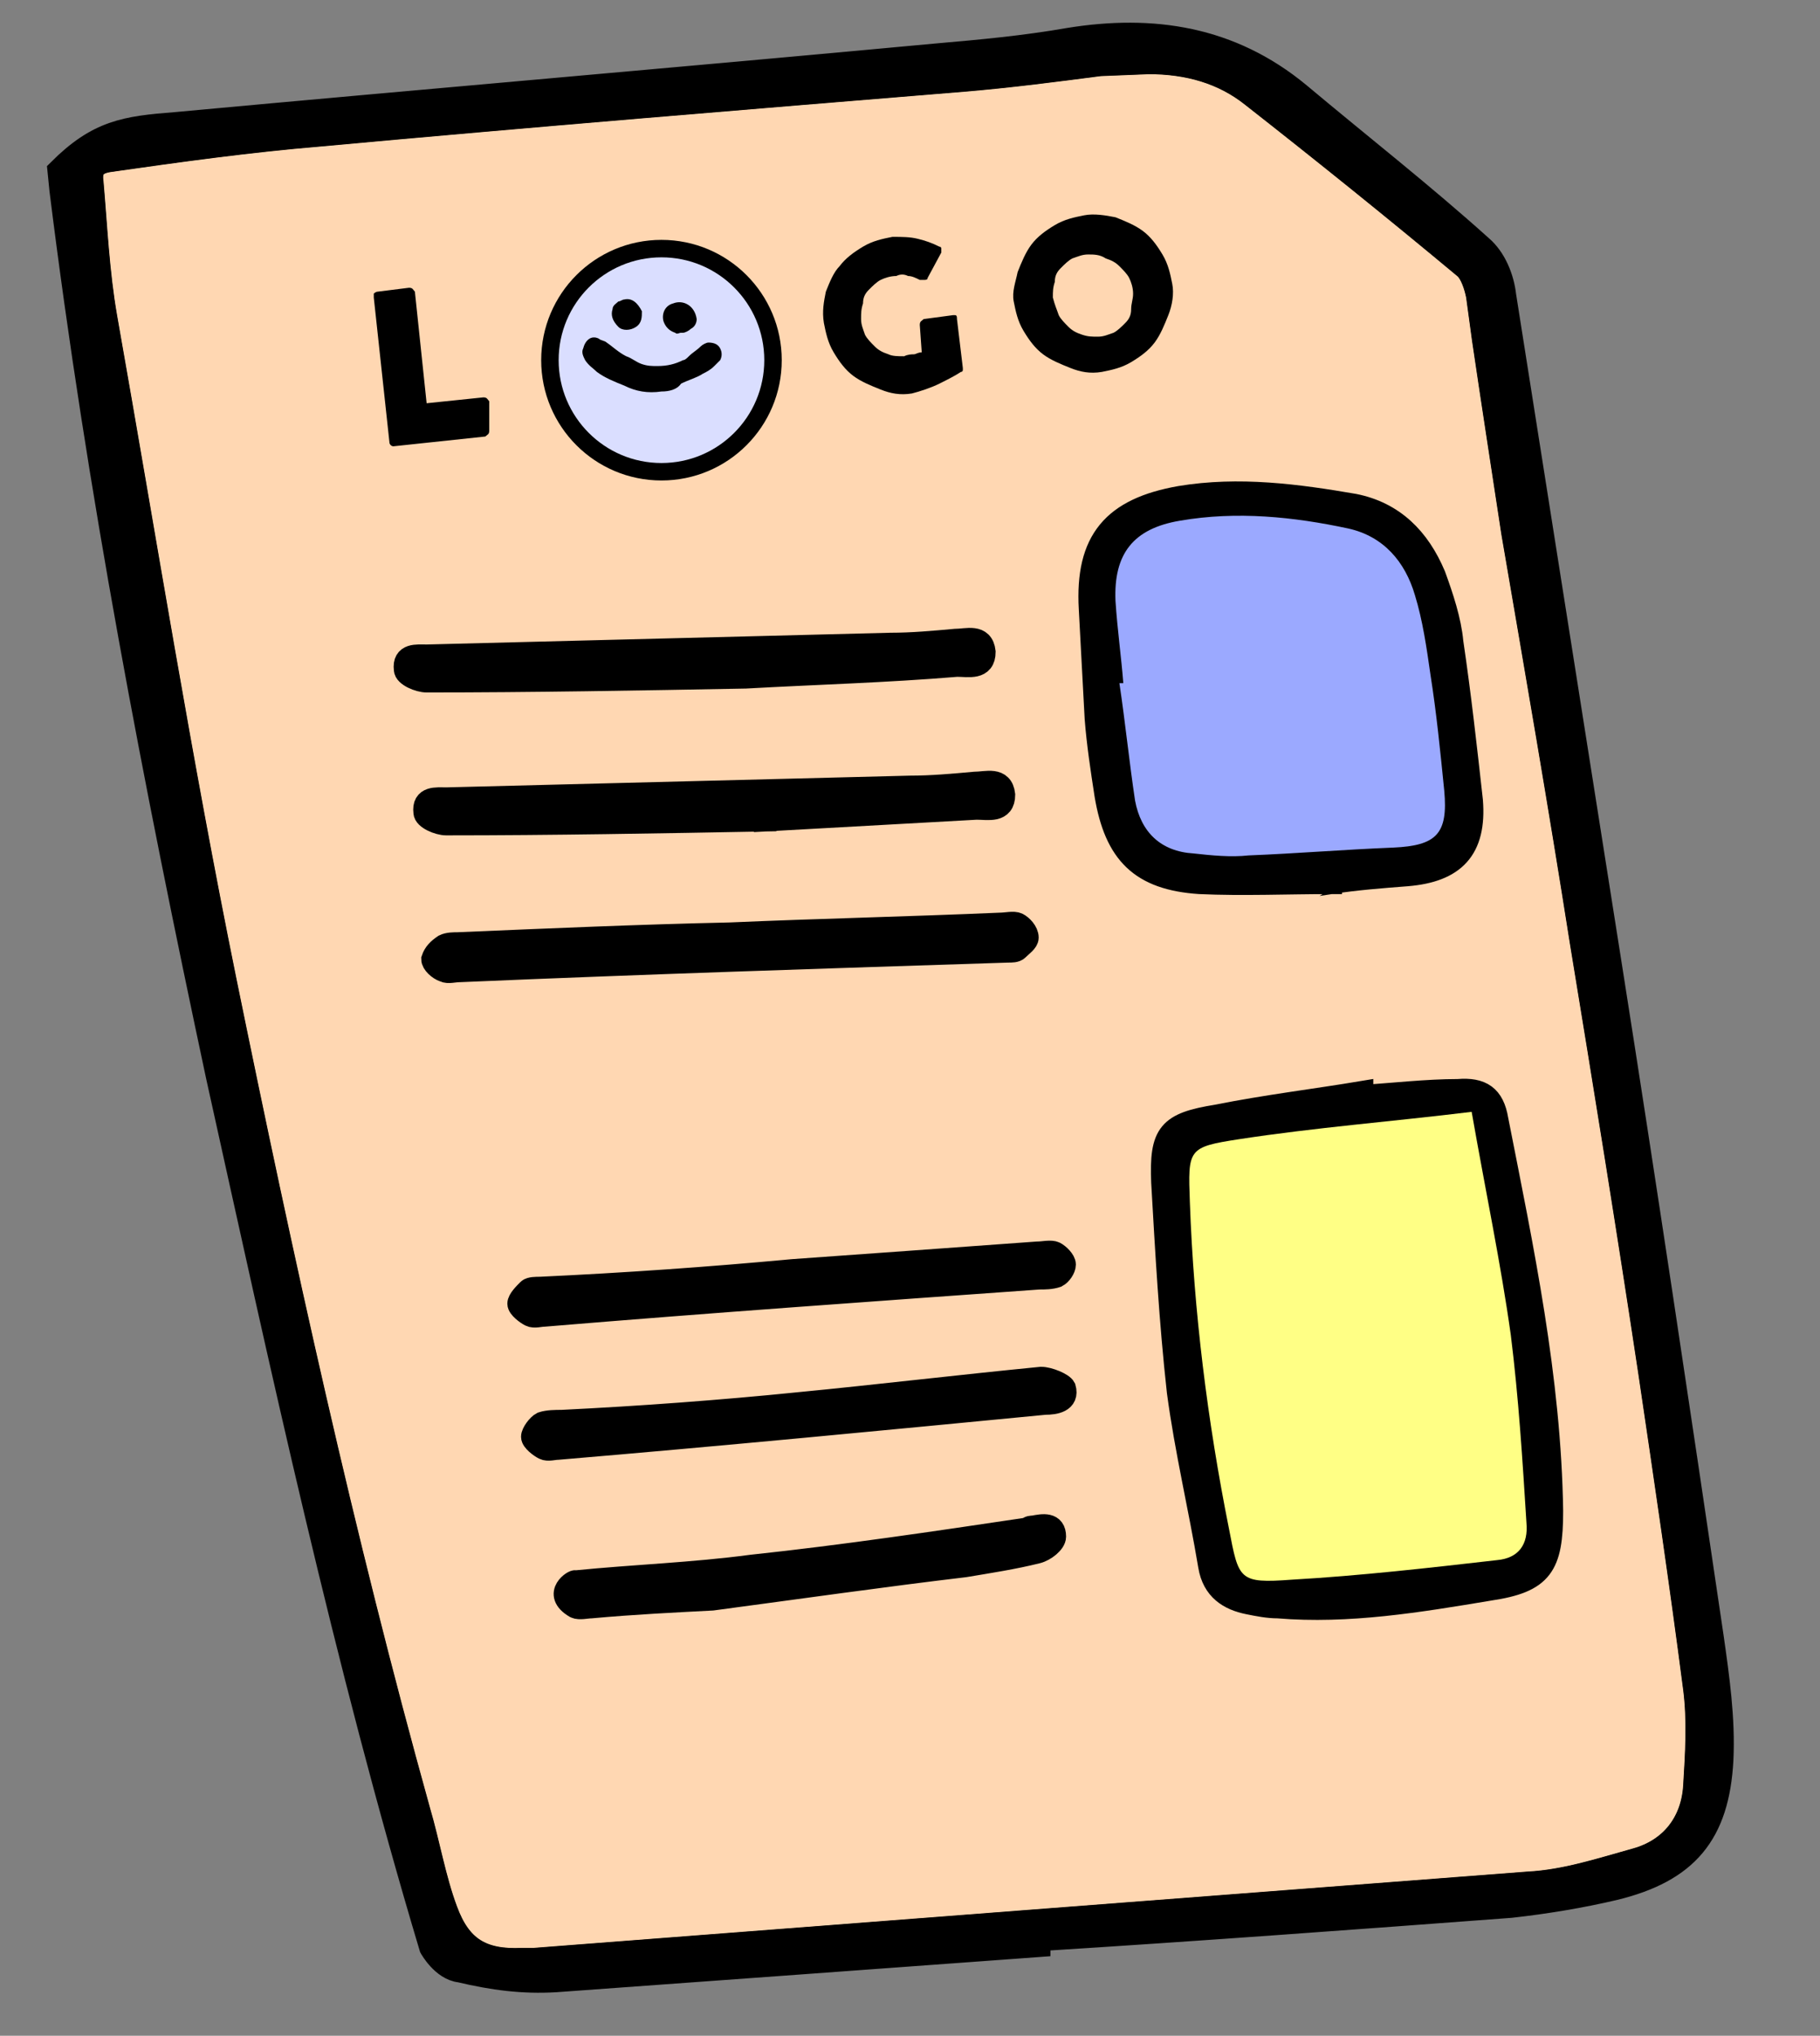 <?xml version="1.0" encoding="utf-8"?>
<!-- Generator: Adobe Illustrator 24.3.0, SVG Export Plug-In . SVG Version: 6.00 Build 0)  -->
<svg version="1.1" id="Calque_1" xmlns="http://www.w3.org/2000/svg" xmlns:xlink="http://www.w3.org/1999/xlink" x="0px" y="0px"
	 viewBox="0 0 93 104" style="enable-background:new 0 0 93 104;" xml:space="preserve">
<rect x="0" y="0" width="93" height="104" fill="#808080" stroke="none"/>
<style type="text/css">
	.st0{display:none;}
	.st1{display:inline;}
	.st2{display:inline;fill:#DADEFF;}
	.st3{fill:#FFD7B2;stroke:#000000;stroke-width:1.18;stroke-miterlimit:10;}
	.st4{stroke:#000000;stroke-width:1.151;stroke-miterlimit:10;}
	.st5{fill:#DADEFF;stroke:#000000;stroke-width:0.892;stroke-miterlimit:10;}
	.st6{enable-background:new    ;}
	.st7{fill:#9BA9FF;}
	.st8{fill:#FFFF85;}
</style>
<g class="st0">
	<g class="st1">
		<g>
			<path d="M82.1,41.7C76.4,42,70.7,42.3,65,42.5c-3,0.1-6.1,0.2-9.1,0.2c-1,0-2.1-0.3-3.1-0.6c-1.9-0.7-2.5-2.4-1.6-4.2
				s2.5-3,4.2-3.9c1.8-0.9,3.7-1.6,5.7-1.8c1-0.1,2.1,0,3.2,0.2c0.7,0.1,1-0.1,1.1-0.8c0.3-1.9,0.8-3.8,2.2-5.3
				c3.4-3.5,9-4,12.9-0.1c0.9,0.9,1.7,1.9,2,3.2c0.2,0.8,0.7,1.1,1.4,1c1.7-0.1,3.3,0.2,4.8,0.9c2.9,1.4,4.5,5.5,3.3,8.4
				c-0.6,1.6-1.9,2.1-3.5,2.1C86.4,41.8,84.2,41.8,82.1,41.7C82.1,41.8,82.1,41.8,82.1,41.7z M71.2,40.4L71.2,40.4
				c1.9-0.2,3.8-0.3,5.6-0.3c1.9-0.1,3.8-0.1,5.7-0.1c1.7,0,3.4,0,5,0c1.8,0,3.1-1.6,2.7-3.3c-0.4-1.8-1.5-3-3.1-3.8
				c-1.3-0.6-2.7-0.4-4-0.1c-1.6,0.3-2.5,0.1-2.8-1.6c-0.1-0.2-0.1-0.5-0.2-0.7c-0.3-1.1-0.6-2.1-1.4-3c-3.4-3.5-9.2-2.4-10.9,2.1
				c-0.4,1.2-0.6,2.5-0.8,3.7c-0.2,1.3-0.4,1.5-1.7,1.3c-2.3-0.4-4.5-0.6-6.8,0.3c-1.9,0.7-3.8,1.3-4.8,3.3
				c-0.7,1.3-0.5,2.7,1.6,2.6C60.6,40.7,65.9,40.6,71.2,40.4z"/>
			<path d="M85.4,56.1c-0.1,0.3-0.2,0.6-0.3,0.8c-0.2,0.4-0.4,0.7-0.7,1c-1.6,1.7-2.2,3.8-2.6,6c-0.1,0.4-0.2,0.9-0.4,1.2
				c-0.2,0.3-0.6,0.7-0.8,0.6c-0.4,0-0.8-0.4-1-0.7c-0.2-0.4-0.4-0.8-0.4-1.3c-0.4-2.6-2.3-4-4.5-4.9c-0.1-0.1-0.3-0.1-0.4-0.2
				c-0.9-0.5-1-1.3-0.3-2c0.6-0.5,1.2-1,1.8-1.5c1.6-1.2,2.3-2.9,2.5-4.8c0.1-0.6,0.2-1.2,0.4-1.7c0.1-0.3,0.5-0.7,0.8-0.7
				s0.7,0.3,0.9,0.6c0.3,0.4,0.5,0.9,0.5,1.4c0.4,2.1,1.5,3.6,3.3,4.7c0.2,0.2,0.5,0.3,0.7,0.5C85.1,55.6,85.2,55.9,85.4,56.1z
				 M80.3,61.3c0.4-1.8,1.3-3.2,2.4-4.5c0.3-0.3,0.1-0.6-0.2-0.8c-0.9-0.9-1.9-1.9-2.8-2.9c0,0-0.1,0-0.3-0.1
				c-0.6,1.8-1.9,3.1-3.4,4.4C77.9,58.4,79.4,59.5,80.3,61.3z"/>
			<path d="M46.2,45.7c0.4,0.4,0.8,0.7,0.9,1.1c0.3,0.8,0.6,1.6,0.8,2.4c0.3,1,0.8,1.9,1.6,2.5c0.6,0.5,1.1,0.9,1.7,1.4
				c0.8,0.6,0.8,1.1,0.3,1.9c-0.6,0.9-1.5,1.7-1.9,2.7c-0.5,1.3-0.8,2.8-1.3,4.2c-0.1,0.3-0.1,0.7-0.3,0.9c-0.2,0.3-0.6,0.7-0.9,0.7
				c-0.4,0-0.8-0.4-1-0.8c-0.3-0.6-0.4-1.2-0.6-1.8c-0.4-1.5-1.2-2.6-2.5-3.3c-0.7-0.4-1.4-0.7-2.1-1c-1-0.5-1.2-1.4-0.3-2.1
				c0.6-0.5,1.2-1.1,1.9-1.6c1.3-1.1,2-2.4,2.3-4.1c0.1-0.8,0.3-1.5,0.6-2.3C45.4,46.2,45.8,46,46.2,45.7z M46.9,59
				c0.1,0,0.1-0.1,0.2-0.1c0.1-0.3,0.1-0.7,0.3-0.9c0.6-1.1,1.3-2.2,1.9-3.2c0.2-0.3,0.5-0.5,0.1-0.8c-1.1-1.1-2.2-2.1-3.3-3.1
				c-0.5,1.8-1.8,3.1-3.4,4.3C44.6,56.1,46,57.3,46.9,59z"/>
			<path d="M64.3,56c0.2-0.8,0.4-1.4,0.7-2.1c0.4-1.2,0.9-2.5,1.4-3.7c0.1-0.3,0.4-0.7,0.7-0.9c0.2-0.2,0.7-0.3,0.9-0.2
				c0.2,0.2,0.5,0.6,0.4,0.9c-0.1,0.6-0.4,1.1-0.7,1.6c-0.8,1.5-1.5,3-2.3,4.5c-0.1,0.2-0.4,0.3-0.7,0.5
				C64.6,56.5,64.5,56.2,64.3,56z"/>
			<path d="M64.6,59.7c-0.3,1-0.6,1.9-0.9,2.8c-0.3,1-0.7,2.1-1.1,3.1c-0.1,0.2-0.4,0.4-0.6,0.5c-0.2-0.2-0.5-0.4-0.5-0.7
				c-0.1-0.4-0.1-0.8,0-1.1c0.3-1.5,0.7-2.9,1.1-4.4c0-0.2,0.1-0.3,0.2-0.5c0.2-0.5,0.4-1,1-0.8C64.1,58.8,64.3,59.4,64.6,59.7z"/>
		</g>
	</g>
	<path class="st2" d="M71.2,40.4L71.2,40.4c1.9-0.2,3.8-0.3,5.6-0.3c1.9-0.1,3.8-0.1,5.7-0.1c1.7,0,3.4,0,5,0c1.8,0,3.1-1.6,2.7-3.3
		c-0.4-1.8-1.5-3-3.1-3.8c-1.3-0.6-2.7-0.4-4-0.1c-1.6,0.3-2.5,0.1-2.8-1.6c-0.1-0.2-0.1-0.5-0.2-0.7c-0.3-1.1-0.6-2.1-1.4-3
		c-3.4-3.5-9.2-2.4-10.9,2.1c-0.4,1.2-0.6,2.5-0.8,3.7c-0.2,1.3-0.4,1.5-1.7,1.3c-2.3-0.4-4.5-0.6-6.8,0.3c-1.9,0.7-3.8,1.3-4.8,3.3
		c-0.7,1.3-0.5,2.7,1.6,2.6C60.6,40.7,65.9,40.6,71.2,40.4z"/>
</g>
<g>
	<path class="st3" d="M75.5,15.1c-0.1-0.5-0.3-1.1-0.6-1.4c-3.6-3-7.2-5.9-10.9-8.8c-1.5-1.2-3.3-1.7-5.3-1.7l-2.5,0.1
		c-2.3,0.3-4.6,0.6-7,0.8c-11,0.9-22,1.8-32.9,2.8C12.7,7.2,9.1,7.7,5.6,8.2c-0.7,0.1-1,0.4-0.9,1.1c0.2,2.3,0.3,4.6,0.7,6.9
		c2,11.3,3.8,22.6,6.1,33.9c2.9,14.2,6,28.4,9.9,42.4c0.5,1.7,0.8,3.5,1.4,5.1c0.7,1.9,1.8,2.6,3.9,2.5c0.2,0,0.4,0,0.6,0
		c16.9-1.3,33.8-2.6,50.8-3.9c1.9-0.1,3.7-0.7,5.5-1.2s2.9-1.9,3-3.8c0.1-1.6,0.2-3.3,0-4.9c-0.7-5.4-1.5-10.8-2.3-16.2
		c-1.1-7.3-2.3-14.7-3.5-22c-1.1-7-2.3-13.9-3.5-20.9c-0.5-3.3-1-6.5-1.5-9.9L75.5,15.1z"/>
	<g>
		<path class="st4" d="M22,99.5C17.6,84.8,14.4,69.9,11.1,55C7.9,40,5,25,3.1,9.7L3,8.7c2-2,3.4-2.2,6-2.4C22,5.1,34.9,4,47.8,2.8
			c2.3-0.2,4.5-0.4,6.8-0.8c4.3-0.7,8.3-0.1,11.8,2.8c3.1,2.6,6.3,5.1,9.3,7.8c0.7,0.6,1.1,1.6,1.2,2.5c1.8,11.4,3.6,22.8,5.4,34.2
			s3.5,22.8,5.2,34.3c0.3,2.1,0.6,4.2,0.5,6.3c-0.2,3.8-1.8,5.7-5.5,6.6c-1.7,0.4-3.5,0.7-5.3,0.9c-8,0.6-16.1,1.2-24.1,1.7
			c0,0.1,0,0.2,0,0.3c-8.2,0.6-16.4,1.2-24.7,1.8c-1.7,0.1-3.2-0.1-4.9-0.5C22.6,100.6,22,99.5,22,99.5z M75.5,15.1
			c-0.1-0.5-0.3-1.1-0.6-1.4c-3.6-3-7.2-5.9-10.9-8.8c-1.5-1.2-3.3-1.7-5.3-1.7l-2.5,0.1c-2.3,0.3-4.6,0.6-7,0.8
			c-11,0.9-22,1.8-32.9,2.8C12.7,7.2,9.1,7.7,5.6,8.2c-0.7,0.1-1,0.4-0.9,1.1c0.2,2.3,0.3,4.6,0.7,6.9c2,11.3,3.8,22.6,6.1,33.9
			c2.9,14.2,6,28.4,9.9,42.4c0.5,1.7,0.8,3.5,1.4,5.1c0.7,1.9,1.8,2.6,3.9,2.5c0.2,0,0.4,0,0.6,0c16.9-1.3,33.8-2.6,50.8-3.9
			c1.9-0.1,3.7-0.7,5.5-1.2s2.9-1.9,3-3.8c0.1-1.6,0.2-3.3,0-4.9c-0.7-5.4-1.5-10.8-2.3-16.2c-1.1-7.3-2.3-14.7-3.5-22
			c-1.1-7-2.3-13.9-3.5-20.9c-0.5-3.3-1-6.5-1.5-9.9L75.5,15.1z"/>
		<path class="st4" d="M69.6,56c1.6-0.1,3.3-0.3,4.9-0.3c1.2-0.1,1.8,0.3,2,1.5c1.3,6.6,2.7,13.2,2.8,20c0,2.8-0.5,3.6-3.2,4
			c-3.6,0.6-7.2,1.2-10.8,0.9c-0.5,0-1-0.1-1.5-0.2c-1-0.2-1.8-0.7-2-1.9c-0.5-3-1.2-5.9-1.6-8.9c-0.4-3.6-0.6-7.2-0.8-10.7
			c-0.1-2.5,0.3-3,2.8-3.4c2.5-0.5,5-0.8,7.4-1.2C69.6,55.9,69.6,55.9,69.6,56z M75.2,56.8c-4.1,0.5-8,0.8-11.9,1.4
			c-2.6,0.4-2.6,0.5-2.5,3.2c0.2,5.6,0.9,11.2,2,16.7c0.5,2.6,0.5,2.8,3.2,2.6c3.5-0.2,7-0.6,10.5-1c1.1-0.1,1.6-0.8,1.5-1.9
			c-0.2-3.2-0.4-6.4-0.8-9.6C76.7,64.6,75.9,60.8,75.2,56.8z"/>
		<path class="st4" d="M68,45.1c-2.2,0-4.5,0.1-6.7,0c-3-0.2-4.3-1.5-4.8-4.5c-0.2-1.3-0.4-2.6-0.5-3.9c-0.1-1.9-0.2-3.8-0.3-5.6
			c-0.2-3.5,1.2-5.1,4.6-5.7c3-0.5,6-0.1,8.9,0.4c2,0.4,3.3,1.7,4.1,3.6c0.4,1.1,0.8,2.3,0.9,3.4c0.4,2.7,0.7,5.4,1,8.1
			c0.2,2.5-0.9,3.6-3.3,3.8C70.6,44.8,69.3,44.9,68,45.1C68,45,68,45,68,45.1z M57.4,34.9c-0.1,0-0.1,0-0.2,0c0.3,2,0.5,4,0.8,6
			c0.3,1.6,1.3,2.6,3,2.7c0.9,0.1,1.9,0.2,2.8,0.1c2.5-0.1,4.9-0.3,7.4-0.4c2.2-0.1,2.8-0.7,2.6-2.9c-0.2-2-0.4-4-0.7-5.9
			c-0.2-1.4-0.4-2.8-0.8-4.1c-0.5-1.7-1.6-3-3.4-3.4c-2.8-0.6-5.7-0.9-8.6-0.4c-2.4,0.4-3.4,1.7-3.3,4.1
			C57.1,32.2,57.3,33.6,57.4,34.9z"/>
		<path class="st4" d="M37.3,47.7c4.6-0.2,9.2-0.3,13.8-0.5c0.3,0,0.7-0.1,0.9,0s0.5,0.4,0.5,0.7c0,0.2-0.3,0.4-0.5,0.6
			c-0.1,0.1-0.3,0.1-0.5,0.1c-9.3,0.3-18.7,0.6-28,1c-0.3,0-0.6,0.1-0.8,0c-0.3-0.1-0.6-0.4-0.6-0.6c0.1-0.3,0.3-0.5,0.6-0.7
			c0.2-0.1,0.5-0.1,0.7-0.1C28.1,48,32.7,47.8,37.3,47.7L37.3,47.7z"/>
		<path class="st4" d="M39.1,41.9c-5.4,0.1-10.9,0.2-16.3,0.2c-0.4,0-1.1-0.3-1.1-0.6c-0.1-0.8,0.6-0.7,1.1-0.7
			c7.9-0.2,15.8-0.4,23.7-0.6c1.1,0,2.2-0.1,3.3-0.2c0.6,0,1.4-0.3,1.5,0.6c0,0.9-0.8,0.7-1.4,0.7C46.3,41.5,42.7,41.7,39.1,41.9
			C39.1,41.8,39.1,41.9,39.1,41.9z"/>
		<path class="st4" d="M38.1,34.6c-5.4,0.1-10.9,0.2-16.3,0.2c-0.4,0-1.1-0.3-1.1-0.6c-0.1-0.8,0.6-0.7,1.1-0.7
			c7.9-0.2,15.8-0.4,23.7-0.6c1.1,0,2.2-0.1,3.3-0.2c0.6,0,1.4-0.3,1.5,0.6c0,0.9-0.8,0.7-1.4,0.7C45.3,34.3,41.7,34.4,38.1,34.6
			L38.1,34.6z"/>
		<path class="st4" d="M40.5,64.9c4.2-0.3,8.4-0.6,12.5-0.9c0.3,0,0.7-0.1,0.9,0s0.5,0.4,0.5,0.6s-0.2,0.5-0.4,0.6
			c-0.3,0.1-0.6,0.1-0.9,0.1c-8.4,0.6-16.9,1.2-25.3,1.9c-0.2,0-0.5,0.1-0.7,0s-0.6-0.4-0.6-0.6s0.3-0.5,0.5-0.7
			c0.1-0.1,0.4-0.1,0.6-0.1C31.9,65.6,36.2,65.3,40.5,64.9L40.5,64.9z"/>
		<path class="st4" d="M40.8,71.7c4.1-0.4,8.3-0.9,12.4-1.3c0.4,0,1.1,0.3,1.2,0.5c0.2,0.7-0.5,0.8-1,0.8
			c-8.3,0.8-16.6,1.6-24.9,2.3c-0.2,0-0.5,0.1-0.7,0s-0.6-0.4-0.6-0.6s0.3-0.6,0.5-0.7c0.3-0.1,0.7-0.1,1-0.1
			C32.8,72.4,36.8,72.1,40.8,71.7C40.9,71.8,40.8,71.7,40.8,71.7z"/>
		<path class="st4" d="M29.4,82.1c0.2,0.1,0.6,0,0.8,0c2.2-0.2,4.3-0.3,6.2-0.4c4.5-0.6,8.7-1.2,12.9-1.7c1.2-0.2,2.5-0.4,3.7-0.7
			c0.4-0.1,0.9-0.5,0.9-0.8c0-0.7-0.6-0.6-1.1-0.5c-0.1,0-0.2,0-0.3,0.1c-4.7,0.7-9.4,1.4-14.1,1.9c-3,0.4-6,0.5-9,0.8
			C29.4,80.7,28.2,81.4,29.4,82.1z"/>
		<g>
			<g>
				<circle class="st5" cx="33.8" cy="18.4" r="5.7"/>
				<g>
					<path d="M33.8,20c-0.7,0.1-1.3,0-1.9-0.3c-0.5-0.2-1-0.4-1.4-0.7c-0.2-0.2-0.4-0.3-0.6-0.6c-0.1-0.2-0.2-0.4-0.1-0.6
						c0.1-0.4,0.4-0.7,0.8-0.5c0.1,0.1,0.3,0.1,0.4,0.2c0.3,0.2,0.6,0.5,1,0.7c0.3,0.1,0.5,0.3,0.8,0.4s0.5,0.1,0.8,0.1
						c0.5,0,0.9-0.1,1.3-0.3c0.1,0,0.2-0.1,0.3-0.2c0.2-0.2,0.4-0.3,0.6-0.5c0.1-0.1,0.3-0.2,0.4-0.2c0.3,0,0.5,0.1,0.6,0.3
						c0.1,0.2,0.1,0.4,0,0.6c-0.1,0.1-0.2,0.2-0.3,0.3c-0.2,0.2-0.4,0.3-0.6,0.4c-0.3,0.2-0.7,0.3-1.1,0.5
						C34.6,19.9,34.2,20,33.8,20z"/>
					<path d="M35.6,16.3c0,0.2-0.1,0.4-0.3,0.5C35.2,16.9,35,17,34.9,17h-0.1c-0.1,0-0.2,0.1-0.3,0c-0.3-0.1-0.5-0.3-0.6-0.6
						c-0.1-0.4,0.1-0.8,0.5-0.9C34.9,15.3,35.5,15.6,35.6,16.3z"/>
					<path d="M32.8,15.9c0,0.3,0,0.6-0.3,0.8c-0.3,0.2-0.7,0.2-0.9,0c-0.3-0.3-0.4-0.6-0.3-0.9c0-0.2,0.2-0.3,0.3-0.4
						c0.1,0,0.2-0.1,0.3-0.1C32.3,15.2,32.6,15.5,32.8,15.9C32.8,15.8,32.8,15.9,32.8,15.9z"/>
				</g>
			</g>
			<g class="st6">
				<path d="M19.1,15.2c0-0.1,0-0.1,0-0.2c0,0,0.1-0.1,0.2-0.1l1.6-0.2c0.2,0,0.2,0.1,0.3,0.2l0.6,5.7l2.9-0.3
					c0.2,0,0.2,0.1,0.3,0.2L25,22c0,0.2-0.1,0.2-0.2,0.3l-4.7,0.5c-0.1,0-0.2-0.1-0.2-0.2L19.1,15.2z"/>
			</g>
			<g class="st6">
				<path d="M46.7,18.1c0.1,0,0.2-0.1,0.4-0.1l-0.1-1.4c0-0.2,0.1-0.2,0.2-0.3l1.5-0.2c0,0,0.1,0,0.1,0c0.1,0,0.1,0.1,0.1,0.2
					l0.3,2.5c0,0.1,0,0.1,0,0.1c0,0,0,0.1-0.1,0.1c-0.3,0.2-0.7,0.4-1.1,0.6S47,20,46.6,20.1c-0.6,0.1-1.1,0-1.6-0.2
					c-0.5-0.2-1-0.4-1.4-0.7c-0.4-0.3-0.7-0.7-1-1.2s-0.4-1-0.5-1.5c-0.1-0.6,0-1.1,0.1-1.6c0.2-0.5,0.4-1,0.7-1.3
					c0.3-0.4,0.7-0.7,1.2-1c0.5-0.3,1-0.4,1.5-0.5c0.5,0,0.9,0,1.3,0.1c0.4,0.1,0.7,0.2,1.1,0.4c0.1,0,0.1,0.1,0.1,0.1
					c0,0.1,0,0.1,0,0.2l-0.7,1.3c0,0.1-0.1,0.1-0.2,0.1c-0.1,0-0.1,0-0.2,0c-0.2-0.1-0.4-0.2-0.6-0.2c-0.2-0.1-0.4-0.1-0.6,0
					c-0.3,0-0.6,0.1-0.8,0.2c-0.2,0.1-0.4,0.3-0.6,0.5c-0.2,0.2-0.3,0.4-0.3,0.7c-0.1,0.3-0.1,0.5-0.1,0.8c0,0.3,0.1,0.5,0.2,0.8
					c0.1,0.2,0.3,0.4,0.5,0.6c0.2,0.2,0.4,0.3,0.7,0.4c0.2,0.1,0.5,0.1,0.8,0.1C46.4,18.1,46.6,18.1,46.7,18.1z"/>
				<path d="M52,13.9c0.2-0.5,0.4-1,0.7-1.4c0.3-0.4,0.7-0.7,1.2-1c0.5-0.3,1-0.4,1.5-0.5c0.5-0.1,1.1,0,1.6,0.1
					c0.5,0.2,1,0.4,1.4,0.7c0.4,0.3,0.7,0.7,1,1.2c0.3,0.5,0.4,1,0.5,1.5s0,1.1-0.2,1.6c-0.2,0.5-0.4,1-0.7,1.4
					c-0.3,0.4-0.7,0.7-1.2,1c-0.5,0.3-1,0.4-1.5,0.5c-0.6,0.1-1.1,0-1.6-0.2s-1-0.4-1.4-0.7c-0.4-0.3-0.7-0.7-1-1.2
					c-0.3-0.5-0.4-1-0.5-1.5S51.9,14.4,52,13.9z M54.1,16.1c0.1,0.2,0.3,0.4,0.5,0.6s0.4,0.3,0.7,0.4c0.3,0.1,0.5,0.1,0.8,0.1
					c0.3,0,0.5-0.1,0.8-0.2c0.2-0.1,0.4-0.3,0.6-0.5s0.3-0.4,0.3-0.7s0.1-0.5,0.1-0.8c0-0.3-0.1-0.6-0.2-0.8
					c-0.1-0.2-0.3-0.4-0.5-0.6c-0.2-0.2-0.4-0.3-0.7-0.4C56.2,13,55.9,13,55.6,13c-0.3,0-0.5,0.1-0.8,0.2c-0.2,0.1-0.4,0.3-0.6,0.5
					c-0.2,0.2-0.3,0.4-0.3,0.7c-0.1,0.3-0.1,0.5-0.1,0.8C53.9,15.6,54,15.8,54.1,16.1z"/>
			</g>
		</g>
	</g>
	<path class="st7" d="M57.4,34.9c-0.1,0-0.1,0-0.2,0c0.3,2,0.5,4,0.8,6c0.3,1.6,1.3,2.6,3,2.7c0.9,0.1,1.9,0.2,2.8,0.1
		c2.5-0.1,4.9-0.3,7.4-0.4c2.2-0.1,2.8-0.7,2.6-2.9c-0.2-2-0.4-4-0.7-5.9c-0.2-1.4-0.4-2.8-0.8-4.1c-0.5-1.7-1.6-3-3.4-3.4
		c-2.8-0.6-5.7-0.9-8.6-0.4c-2.4,0.4-3.4,1.7-3.3,4.1C57.1,32.2,57.3,33.6,57.4,34.9z"/>
	<path class="st8" d="M75.2,56.8c-4.1,0.5-8,0.8-11.9,1.4c-2.6,0.4-2.6,0.5-2.5,3.2c0.2,5.6,0.9,11.2,2,16.7
		c0.5,2.6,0.5,2.8,3.2,2.6c3.5-0.2,7-0.6,10.5-1c1.1-0.1,1.6-0.8,1.5-1.9c-0.2-3.2-0.4-6.4-0.8-9.6C76.7,64.6,75.9,60.8,75.2,56.8z"
		/>
</g>
</svg>
